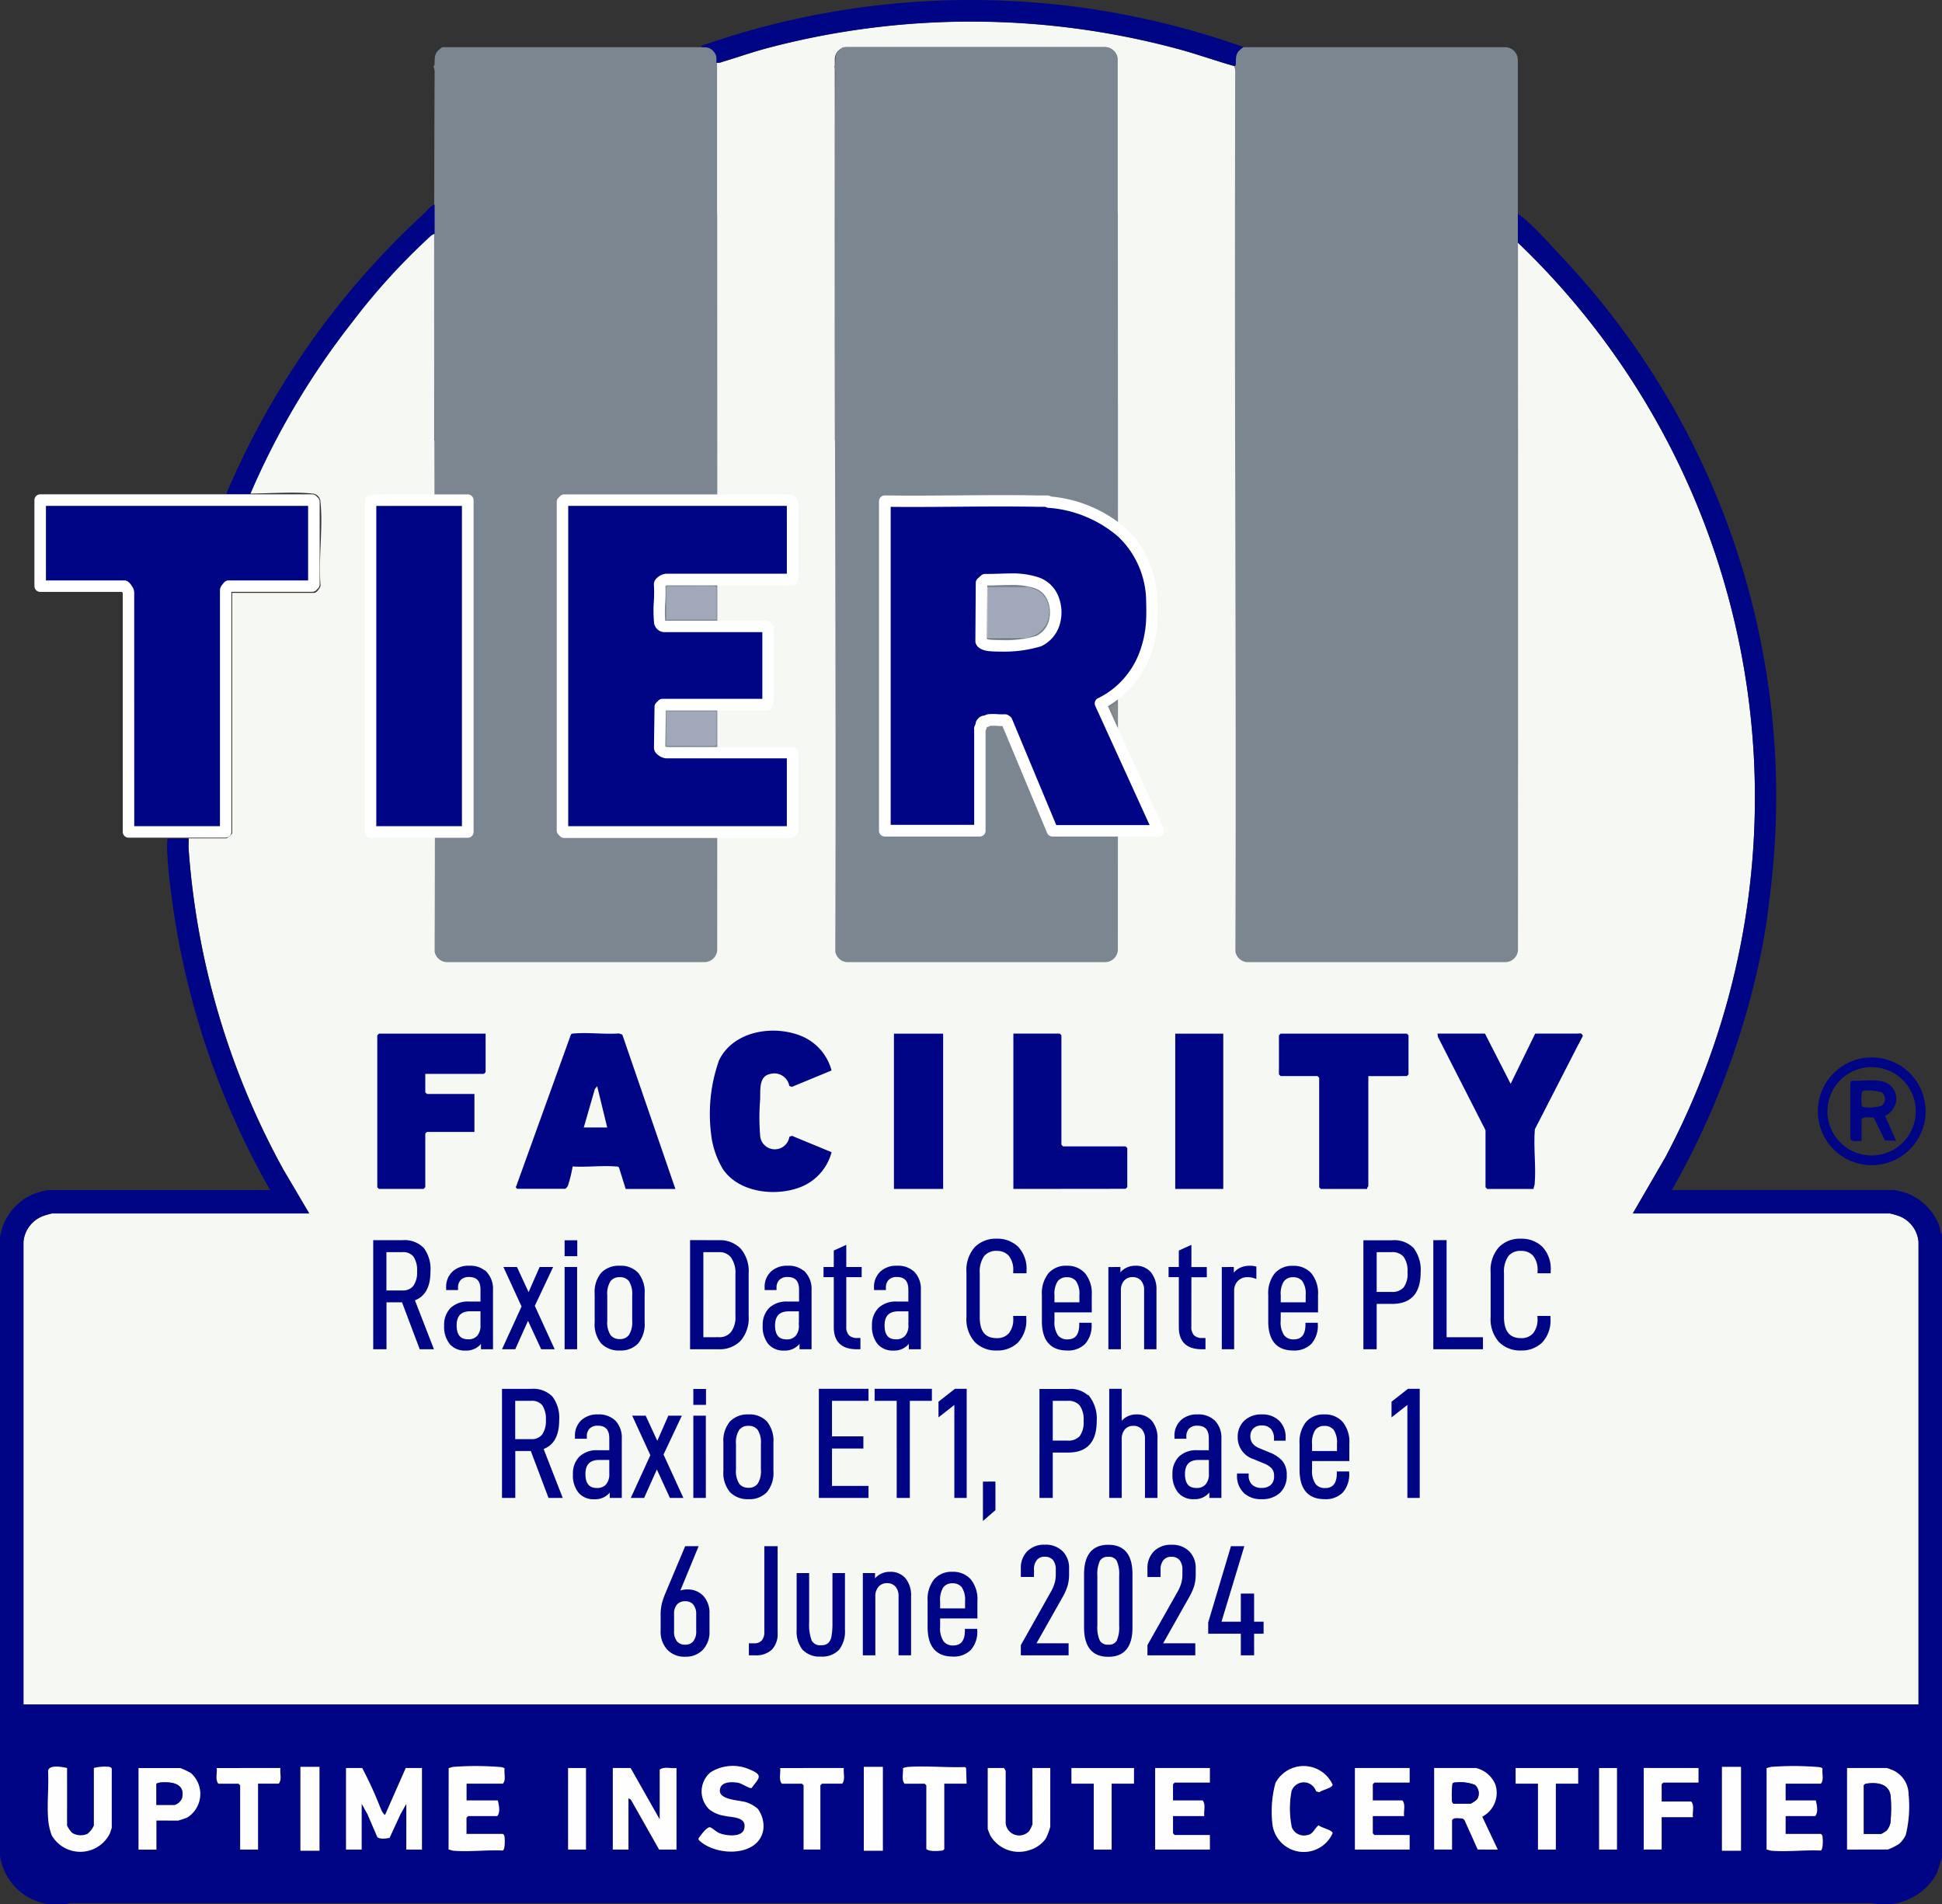 <svg xmlns="http://www.w3.org/2000/svg" width="100" height="98.043" viewBox="0 0 100 98.043">
  <rect x="0" y="0" width="100" height="98.043" fill="#333333" stroke="none"/>
  <g id="Group_36181" data-name="Group 36181" transform="translate(-0.435)">
    <g id="Group_36160" data-name="Group 36160" transform="translate(0.435 0)">
      <g id="Group_36159" data-name="Group 36159" transform="translate(0 0)">
        <g id="Group_36165" data-name="Group 36165" transform="translate(1.209 1.11)">
          <g id="Group_36177" data-name="Group 36177" transform="translate(0 0)">
            <path id="Path_47918" data-name="Path 47918" d="M96.6,61.511a3.958,3.958,0,0,0-.488-.144H82.87l1.677-2.891a39.537,39.537,0,0,0-7.6-47.1q0,5.1,0,10.2H62.4q-.017-9.511.016-19.022a1.145,1.145,0,0,0-.06-.256c-1-.283-1.973-.635-2.975-.9a40.963,40.963,0,0,0-21.22.012c-.726.2-1.434.451-2.153.662a.673.673,0,0,1-.317.057V21.575H21.149q0-5.328,0-10.659a.7.7,0,0,0-.231.142A33.384,33.384,0,0,0,16.9,15.484a39.537,39.537,0,0,0-5.23,8.82c.981,0,2.251-.1,3.192,0a.44.44,0,0,1,.431.431c.139,1.333-.109,2.9,0,4.256.034.141-.21.429-.318.429H10.748V41.8c0,.021-.246.266-.316.259-.642,0-1.285,0-1.926,0,.01.18-.015.367,0,.547a40.156,40.156,0,0,0,4.875,16.5l1.333,2.259H1.467a3.954,3.954,0,0,0-.488.144A1.565,1.565,0,0,0,0,62.831V86.651h97.58V62.831a1.565,1.565,0,0,0-.979-1.32M41.778,1.978a.632.632,0,0,1,.661-.661H55.718a.685.685,0,0,1,.6.49V21.575H41.784Zm38.5,50.274-.224.437v-.573H80.2c.016,0,.109.092.08.136" transform="translate(0 -0.001)" fill="#f6f8f3"/>
          </g>
        </g>
        <path id="Path_47871" data-name="Path 47871" d="M229.833,16.778c0,.5,0,1,0,1.5q.012,18.162,0,36.326a.662.662,0,0,1-.662.718H215.882a.663.663,0,0,1-.6-.547c.058-15.109-.072-30.22,0-45.33a1.167,1.167,0,0,0-.06-.256c0-.005.054-.031.056-.086.014-.455-.013-.615.4-.892l13.548,0a.663.663,0,0,1,.6.662q0,3.955,0,7.911" transform="translate(-151.668 -5.78)" fill="#7c8690"/>
        <path id="Path_47922" data-name="Path 47922" d="M229.833,16.778c0,.5,0,1,0,1.5q.012,18.162,0,36.326a.662.662,0,0,1-.662.718H215.882a.663.663,0,0,1-.6-.547c.058-15.109-.072-30.22,0-45.33a1.167,1.167,0,0,0-.06-.256c0-.005.054-.031.056-.086.014-.455-.013-.615.4-.892l13.548,0a.663.663,0,0,1,.6.662q0,3.955,0,7.911" transform="translate(-172.271 -5.78)" fill="#7c8690"/>
        <path id="Path_47923" data-name="Path 47923" d="M229.833,16.778c0,.5,0,1,0,1.5q.012,18.162,0,36.326a.662.662,0,0,1-.662.718H215.882a.663.663,0,0,1-.6-.547c.058-15.109-.072-30.22,0-45.33a1.167,1.167,0,0,0-.06-.256c0-.005.054-.031.056-.086.014-.455-.013-.615.4-.892l13.548,0a.663.663,0,0,1,.6.662q0,3.955,0,7.911" transform="translate(-192.902 -5.78)" fill="#7c8690"/>
        <path id="Path_47870" data-name="Path 47870" d="M78.161,37.207c.124.113.28.2.4.314.689.617,1.325,1.339,1.952,2.013A40.476,40.476,0,0,1,91.21,71.717c-.119,1.1-.261,2.183-.469,3.266a41.457,41.457,0,0,1-4.649,12.5H97.558a5.159,5.159,0,0,1,.718.2,2.916,2.916,0,0,1,1.581,1.637c.055.145.042.341.143.46v32.065l-.258.805a3.065,3.065,0,0,1-3.363,1.551H3.622A2.946,2.946,0,0,1,0,121.766V89.928a2.873,2.873,0,0,1,1.726-2.239,5.148,5.148,0,0,1,.718-.2H13.91a41.353,41.353,0,0,1-5-14.57c-.122-.878-.249-1.819-.292-2.7a5.574,5.574,0,0,1,0-.8c.008-.058.086-.03.143-.031.316-.008.634,0,.95,0,.01.18-.015.368,0,.548a40.188,40.188,0,0,0,4.876,16.5l1.333,2.259H2.674a4.013,4.013,0,0,0-.488.144,1.568,1.568,0,0,0-.979,1.32v23.82H98.793V90.158a1.568,1.568,0,0,0-.979-1.32,4.013,4.013,0,0,0-.488-.144H84.081L85.758,85.8a39.537,39.537,0,0,0-7.6-47.1c0-.5,0-1,0-1.494M39.008,119.338a1.778,1.778,0,0,0-.571-.319c-.378-.123-1.546-.109-1.342-.734.111-.341.617-.322.911-.272.193.033.577.306.7.271.371-.505.626-.655-.08-.945a2.142,2.142,0,0,0-2.04.144,1.284,1.284,0,0,0-.058,1.9,1.643,1.643,0,0,0,.763.329c.425.1,1.177.037,1.036.666-.1.468-.958.37-1.293.223-.151-.066-.363-.263-.459-.292-.151-.045-.435.348-.538.48-.045.057-.074.087-.051.168.851.853,3.129.905,3.326-.57a1.518,1.518,0,0,0-.3-1.045m28.761-.888.166.043c.114-.113.71-.225.681-.4a1.639,1.639,0,0,0-2.937-.077,5.615,5.615,0,0,0-.148,2.181,1.623,1.623,0,0,0,3.085.408c.027-.161-.6-.291-.714-.411-.218.159-.276.459-.575.5a.671.671,0,0,1-.806-.4,4.841,4.841,0,0,1-.014-1.859.666.666,0,0,1,1.263.007m-64.319-1.2c-.247-.056-.923-.185-.977.143.041.791-.053,1.631,0,2.416a3.1,3.1,0,0,0,.188.9,1.7,1.7,0,0,0,2.987-.089c.019-.05.1-.283.1-.3v-3.046a.184.184,0,0,0-.142-.087,2.2,2.2,0,0,0-.777.059v2.959a1.116,1.116,0,0,1-.324.423.832.832,0,0,1-.8-.049,1.427,1.427,0,0,1-.258-.374Zm12.988-.06h-.98v4.315h.98Zm6.666.06v4.195c.09.009.161.052.257.06.8.068,1.709-.05,2.524-.009.132-.038.113-.576.094-.713a.183.183,0,0,0-.087-.142H24.024v-.833l.086-.086H25.6c.169-.195.084-.567.029-.8H24.024v-.862h1.868c.175-.186.048-.525.089-.77-.006-.04-.119-.072-.158-.079a15.606,15.606,0,0,0-2.461-.015c-.1.008-.167.05-.257.06m22.356-.06h-.98v4.315h.98Zm4.31.865-.026-.808-.067-.048c-.94.034-1.937-.066-2.87-.009a.952.952,0,0,0-.309.065c.024.251-.091.607.081.8h1.035l.086.086v3.276c.144.131.518.105.721.089.088-.007.144,0,.2-.089v-3.362Zm39.887-.865h-.98v4.315h.98Zm1.319.06v4.195c.09.009.161.052.257.06.8.068,1.709-.05,2.524-.009.132-.038.113-.576.094-.713a.185.185,0,0,0-.088-.142h-1.81v-.92h1.523c.169-.195.084-.567.029-.8H91.954v-.862h1.81c.175-.186.048-.525.089-.77-.006-.04-.119-.072-.159-.079a15.606,15.606,0,0,0-2.461-.015c-.1.008-.167.05-.257.06m-82.93,2.7H9.168a4.917,4.917,0,0,0,.472-.16,1.435,1.435,0,0,0,.186-2.28,3.935,3.935,0,0,0-.544-.261H7.128v4.195h.919Zm6.379-2.7H11.151c.037.254-.09.609.086.8h1.035l.086.086v3.3h.919v-3.39h1.063c.176-.2.05-.55.086-.8m4.224,0h-.833v4.195h.8v-2.356l.3.535.5,1.164c.112.139.469.091.637.056l.562-1.219.3-.535v2.356h.8v-4.195h-.833l-1.064,2.414c-.121-.059-.184-.242-.241-.362a20.021,20.021,0,0,0-.937-2.051m11.523,0h-.919v4.195h.919Zm2.3,0h-.919v4.195h.8v-2.643l.126.074,1.454,2.569h.891v-4.195c-.271.039-.65-.093-.862.086V119.9Zm10.977,0H40.173c.037.254-.09.609.086.8h1.035l.086.086v3.3h.862v-3.3l.086-.086h1.034c.176-.2.05-.55.086-.8m9.713,0v2.9a1.783,1.783,0,0,1-.172.346.7.7,0,0,1-1.209-.4l0-2.7-.087-.142h-.833v3.132c0,.018.107.286.128.332a1.694,1.694,0,0,0,2,.763,1.574,1.574,0,0,0,.85-.586,3.14,3.14,0,0,0,.238-.623v-3.017Zm5.23,0H55.173v.8h1.149v3.39h.92v-3.39h1.149Zm3.908,0H59.484v4.195H62.3V120.7h-1.81l-.086-.086v-.891h1.609c-.037-.254.09-.609-.086-.8H60.4v-.833l.086-.086H62.3Zm10.287,0H69.771v4.195h2.816V120.7h-1.81l-.086-.086v-.891H72.3c-.037-.254.09-.609-.086-.8H70.69v-.833l.086-.086h1.81Zm3.419,0H73.851v4.195h.919v-1.523c.119-.147.358-.08.537-.077l.1.074.687,1.526h1.034l-.8-1.691A1.38,1.38,0,0,0,77,118.1a1.443,1.443,0,0,0-.993-.846m5.259,0H78.047v.8H79.2v3.39h.92v-3.39h1.149Zm2.011,0h-.919v4.195h.919Zm4.2,0H84.656v4.195h.919v-1.666h1.609c-.037-.254.09-.609-.086-.8H85.575v-.891l.086-.086h1.81Zm7.644,4.195h2.1a3.235,3.235,0,0,0,.575-.287,1.474,1.474,0,0,0,.345-.46,6.153,6.153,0,0,0,.145-2.1,1.369,1.369,0,0,0-.71-1.186,2.469,2.469,0,0,0-.413-.162h-2.04Z" transform="translate(0 -26.209)" fill="#000586"/>
        <path id="Path_47874" data-name="Path 47874" d="M150.162,2.427c-.416.276-.39.437-.4.892,0,.055-.055.081-.056.086-1-.283-1.974-.636-2.977-.905a41,41,0,0,0-21.239.012c-.727.2-1.435.451-2.155.663a.667.667,0,0,1-.317.057c-.009-.235.04-.34-.114-.547-.194-.26-.32-.234-.6-.26a.127.127,0,0,1-.086-.056,41.918,41.918,0,0,1,27.954.058" transform="translate(-86.127 0)" fill="#000586"/>
        <path id="Path_47875" data-name="Path 47875" d="M50.2,35.65c0,.5,0,1,0,1.5a.7.7,0,0,0-.231.143,33.433,33.433,0,0,0-4.025,4.43,39.594,39.594,0,0,0-5.234,8.829c-.372,0-.751.017-1.122,0-.088,0-.1.024-.085-.085A41.708,41.708,0,0,1,49.65,36.11c.168-.153.324-.4.546-.46" transform="translate(-27.82 -25.112)" fill="#000586"/>
        <path id="Path_47876" data-name="Path 47876" d="M322.512,187.139a2.774,2.774,0,1,1-2.774-2.774,2.774,2.774,0,0,1,2.774,2.774m-.506,0a2.274,2.274,0,1,0-2.274,2.274,2.274,2.274,0,0,0,2.274-2.274" transform="translate(-223.357 -129.917)" fill="#000586"/>
        <path id="Path_47877" data-name="Path 47877" d="M61.162,308.268a20.109,20.109,0,0,1,.938,2.053c.057.121.12.3.241.363l1.064-2.416h.834v4.2h-.805v-2.358l-.3.535-.563,1.22c-.168.036-.526.084-.637-.056l-.5-1.165-.3-.535v2.358h-.805v-4.2Z" transform="translate(-42.511 -217.23)" fill="#fefefe"/>
        <path id="Path_47878" data-name="Path 47878" d="M107.756,308.243l1.5,2.646v-2.56c.213-.179.591-.048.863-.086v4.2h-.892l-1.455-2.572-.126-.074v2.646h-.805v-4.2Z" transform="translate(-75.284 -217.205)" fill="#fefefe"/>
        <path id="Path_47879" data-name="Path 47879" d="M252.212,308.268a1.444,1.444,0,0,1,.993.847,1.381,1.381,0,0,1-.675,1.659l.8,1.692H252.3l-.687-1.527-.1-.074c-.179,0-.418-.07-.537.077v1.524h-.92v-4.2Zm-1.15,1.841h.863a1.316,1.316,0,0,0,.343-.232.577.577,0,0,0-.119-.74,2.117,2.117,0,0,0-.974-.123c-.065,0-.128,0-.173.057a4.514,4.514,0,0,0-.027.9.184.184,0,0,0,.088.142" transform="translate(-176.206 -217.23)" fill="#fefefe"/>
        <path id="Path_47880" data-name="Path 47880" d="M322.053,312.467v-4.2h2.042a2.5,2.5,0,0,1,.413.162,1.371,1.371,0,0,1,.711,1.187,6.16,6.16,0,0,1-.145,2.1,1.475,1.475,0,0,1-.345.46,3.25,3.25,0,0,1-.576.287Zm.863-3.307v2.5h.892a1.847,1.847,0,0,0,.285-.175,1.018,1.018,0,0,0,.191-.384,7.806,7.806,0,0,0,.014-1.37c-.065-.651-.682-.74-1.24-.661a.184.184,0,0,0-.142.087" transform="translate(-226.942 -217.23)" fill="#fefefe"/>
        <path id="Path_47881" data-name="Path 47881" d="M308.042,308.028c.09-.009.161-.052.257-.06a15.619,15.619,0,0,1,2.464.015c.039.007.153.039.158.079-.041.245.087.585-.089.771H309.02v.863h1.553c.056.238.14.61-.029.805H309.02v.92h1.812a.184.184,0,0,1,.087.142c.02.137.038.676-.094.714-.816-.041-1.722.077-2.527.009-.1-.008-.167-.05-.257-.06Z" transform="translate(-217.073 -216.99)" fill="#fefefe"/>
        <path id="Path_47882" data-name="Path 47882" d="M78.231,308.028c.09-.009.161-.052.257-.06a15.619,15.619,0,0,1,2.464.015c.039.007.153.039.158.079-.041.245.087.585-.089.771h-1.87v.863h1.611c.056.238.14.61-.029.805h-1.5l-.086.086v.834h1.87a.184.184,0,0,1,.087.142c.02.137.038.676-.094.714-.816-.041-1.722.077-2.527.009-.1-.008-.167-.05-.257-.06Z" transform="translate(-55.127 -216.99)" fill="#fefefe"/>
        <path id="Path_47883" data-name="Path 47883" d="M9.308,308.095v2.962a1.421,1.421,0,0,0,.258.375.833.833,0,0,0,.8.049,1.117,1.117,0,0,0,.324-.424v-2.962a2.206,2.206,0,0,1,.778-.059.185.185,0,0,1,.142.088v3.048c0,.016-.084.249-.1.3a1.7,1.7,0,0,1-2.99.09,3.082,3.082,0,0,1-.188-.905c-.052-.786.042-1.626,0-2.418.054-.329.73-.2.978-.143" transform="translate(-5.856 -217.057)" fill="#fefefe"/>
        <path id="Path_47884" data-name="Path 47884" d="M124.843,310.112a1.52,1.52,0,0,1,.3,1.046c-.2,1.477-2.476,1.425-3.329.57-.023-.08.006-.111.051-.168.1-.132.388-.526.539-.48.1.029.308.226.459.292.336.147,1.189.246,1.294-.223.141-.63-.612-.567-1.038-.667a1.647,1.647,0,0,1-.764-.329,1.285,1.285,0,0,1,.057-1.9,2.144,2.144,0,0,1,2.042-.144c.707.289.451.44.08.946-.118.035-.5-.239-.7-.272-.294-.05-.8-.069-.912.272-.2.625.965.611,1.343.735a1.774,1.774,0,0,1,.572.32" transform="translate(-85.833 -216.987)" fill="#fefefe"/>
        <path id="Path_47885" data-name="Path 47885" d="M174.519,308.268h.92v3.02a3.144,3.144,0,0,1-.239.624,1.575,1.575,0,0,1-.851.587,1.7,1.7,0,0,1-2-.764c-.022-.045-.129-.314-.129-.332v-3.135h.834l.088.142,0,2.706a.7.7,0,0,0,1.211.4,1.806,1.806,0,0,0,.171-.346Z" transform="translate(-121.357 -217.23)" fill="#fefefe"/>
        <path id="Path_47886" data-name="Path 47886" d="M239.056,308.268v.748h-1.812l-.086.086v.834h1.524c.176.2.05.551.086.805h-1.61v.892l.086.086h1.812v.748h-2.818v-4.2Z" transform="translate(-166.469 -217.23)" fill="#fefefe"/>
        <path id="Path_47887" data-name="Path 47887" d="M204.225,308.268v.748h-1.812l-.086.086v.834h1.524c.176.2.05.551.086.805h-1.61v.892l.086.086h1.812v.748h-2.818v-4.2Z" transform="translate(-141.925 -217.23)" fill="#fefefe"/>
        <path id="Path_47888" data-name="Path 47888" d="M25.055,310.971v1.5h-.92v-4.2h2.157a3.988,3.988,0,0,1,.544.261,1.436,1.436,0,0,1-.186,2.282c-.052.027-.448.16-.473.16Zm0-1.869v1.064H26a.633.633,0,0,0,.363-.328c.141-.534-.156-.778-.649-.824-.118-.011-.631-.036-.663.088" transform="translate(-17.001 -217.23)" fill="#fefefe"/>
        <path id="Path_47889" data-name="Path 47889" d="M224.027,309.207a.666.666,0,0,0-1.265-.007,4.852,4.852,0,0,0,.015,1.861.671.671,0,0,0,.807.4c.3-.045.358-.346.576-.5.119.121.742.251.715.412a1.625,1.625,0,0,1-3.087-.408,5.621,5.621,0,0,1,.148-2.183,1.641,1.641,0,0,1,2.939.077c.029.172-.568.285-.682.4Z" transform="translate(-156.258 -216.972)" fill="#fefefe"/>
        <path id="Path_47890" data-name="Path 47890" d="M289.455,308.268v.748h-1.812l-.086.086v.891h1.524c.176.2.05.551.086.805h-1.61v1.668h-.92v-4.2Z" transform="translate(-201.995 -217.23)" fill="#fefefe"/>
        <path id="Path_47891" data-name="Path 47891" d="M160.683,308.887h-1.15v3.365c-.054.085-.11.082-.2.089-.2.017-.577.042-.722-.089v-3.278l-.086-.086H157.49c-.172-.193-.057-.549-.081-.8a.953.953,0,0,1,.309-.065c.934-.057,1.931.043,2.872.009l.067.048Z" transform="translate(-110.91 -217.044)" fill="#fefefe"/>
        <path id="Path_47892" data-name="Path 47892" d="M41.011,308.268c-.037.254.09.61-.086.805H39.86v3.394h-.92V309.16l-.086-.086H37.818c-.176-.2-.05-.551-.086-.805Z" transform="translate(-26.572 -217.23)" fill="#fefefe"/>
        <path id="Path_47893" data-name="Path 47893" d="M190.033,308.268v.805h-1.15v3.394h-.92v-3.394h-1.15v-.805Z" transform="translate(-131.641 -217.23)" fill="#fefefe"/>
        <path id="Path_47894" data-name="Path 47894" d="M267.48,308.268v.805h-1.15v3.394h-.92v-3.394h-1.15v-.805Z" transform="translate(-186.215 -217.23)" fill="#fefefe"/>
        <path id="Path_47895" data-name="Path 47895" d="M101.674,297.177h0Z" transform="translate(-2.882 -209.417)" fill="#898b8d"/>
        <path id="Path_47896" data-name="Path 47896" d="M139.279,308.268c-.037.254.09.61-.086.805h-1.035l-.086.086v3.307h-.863V309.16l-.086-.086h-1.035c-.176-.2-.05-.551-.086-.805Z" transform="translate(-95.828 -217.23)" fill="#fefefe"/>
        <rect id="Rectangle_9127" data-name="Rectangle 9127" width="0.981" height="4.319" transform="translate(88.668 90.978)" fill="#fefefe"/>
        <rect id="Rectangle_9128" data-name="Rectangle 9128" width="0.981" height="4.319" transform="translate(44.48 90.978)" fill="#fefefe"/>
        <rect id="Rectangle_9129" data-name="Rectangle 9129" width="0.981" height="4.319" transform="translate(15.471 90.978)" fill="#fefefe"/>
        <rect id="Rectangle_9130" data-name="Rectangle 9130" width="0.92" height="4.199" transform="translate(29.254 91.038)" fill="#fefefe"/>
        <rect id="Rectangle_9131" data-name="Rectangle 9131" width="0.92" height="4.199" transform="translate(82.342 91.038)" fill="#fefefe"/>
        <path id="Path_47899" data-name="Path 47899" d="M98.159,188.175H95.6l-.343-1.1c-.04-.063-.109-.052-.173-.057-.712-.056-1.5.046-2.216,0a6.464,6.464,0,0,1-.243.993.448.448,0,0,1-.132.156H90.019c-.007,0-.114-.082-.06-.116l2.82-7.823c.043-.062.107-.053.171-.059.74-.06,1.557.052,2.306,0l.171.059Zm-3.509-3.163-.518-2.128-.117.141-.573,1.987Z" transform="translate(-63.382 -126.955)" fill="#000586"/>
        <path id="Path_47900" data-name="Path 47900" d="M130.077,181.745l-2.04.844-.134-.046a.785.785,0,0,0-1.005-.612c-.6.125-.471.905-.5,1.343a11.15,11.15,0,0,0,0,1.783.758.758,0,0,0,1.508.1l.133-.047,2.04.844a2.663,2.663,0,0,1-1.454,1.735c-1.3.586-3.314.387-4.15-.877a4.5,4.5,0,0,1-.608-1.865,8.238,8.238,0,0,1,.418-3.727c.743-1.532,2.852-1.849,4.3-1.222a2.662,2.662,0,0,1,1.494,1.752" transform="translate(-87.258 -126.625)" fill="#000586"/>
        <path id="Path_47901" data-name="Path 47901" d="M71.357,180.229v1.984l-.086.086h-3.02v.949l.086.086h2.445v1.956H68.337l-.086.086v2.761l-.086.086h-2.3l-.086-.086v-7.823l.086-.086Z" transform="translate(-46.352 -127.004)" fill="#000586"/>
        <path id="Path_47902" data-name="Path 47902" d="M255.585,188.224H253.2l-.086-.086V185.2l-2.448-4.8-.026-.176h2.445l1.323,2.588,1.265-2.588h2.358c.017,0,.109.093.081.137l-2.457,4.792c-.079.912.068,1.909-.009,2.81-.008.1-.05.166-.06.257" transform="translate(-176.62 -127.004)" fill="#000586"/>
        <path id="Path_47903" data-name="Path 47903" d="M227.607,182.416v5.666c0,.014-.082.083-.058.144h-2.387l-.086-.086V182.5l-.086-.086h-1.9l-.086-.087v-2.013l.086-.086h6.5l.086.086v2.013l-.086.087Z" transform="translate(-157.147 -127.005)" fill="#000586"/>
        <path id="Path_47905" data-name="Path 47905" d="M176.694,188.224v-8h2.387l.086.086v5.637l.086.086h3.221l.086.086v2.013l-.086.086Z" transform="translate(-124.512 -127.004)" fill="#000586"/>
        <rect id="Rectangle_9132" data-name="Rectangle 9132" width="2.534" height="7.995" transform="translate(46.032 53.225)" fill="#000586"/>
        <rect id="Rectangle_9133" data-name="Rectangle 9133" width="2.473" height="7.995" transform="translate(60.517 53.225)" fill="#000586"/>
        <path id="Path_47906" data-name="Path 47906" d="M118.764,123.992v1.726a.183.183,0,0,1-.138.061c-.816.014-1.635-.017-2.45,0v-1.783c.862,0,1.727,0,2.589,0" transform="translate(-81.865 -87.373)" fill="#a1a8ba"/>
        <path id="Path_47907" data-name="Path 47907" d="M118.764,102.24v1.668c-.862,0-1.727,0-2.589,0v-1.726c.816.014,1.634-.017,2.45,0a.184.184,0,0,1,.138.061" transform="translate(-81.865 -71.999)" fill="#a1a8ba"/>
        <path id="Path_47909" data-name="Path 47909" d="M193.973,122.631v.92c-.075.008-.1-.129-.125-.191l-.218-.523Z" transform="translate(-136.444 -86.413)" fill="#898b8d"/>
        <path id="Path_47911" data-name="Path 47911" d="M253.228,311.863a.184.184,0,0,1-.087-.142,4.514,4.514,0,0,1,.027-.9c.045-.061.108-.052.173-.057a2.118,2.118,0,0,1,.974.123.577.577,0,0,1,.119.74,1.315,1.315,0,0,1-.343.232Z" transform="translate(-178.372 -218.985)" fill="#000586"/>
        <path id="Path_47912" data-name="Path 47912" d="M324.972,311.018a.184.184,0,0,1,.142-.087c.558-.079,1.174.009,1.24.661a7.806,7.806,0,0,1-.014,1.37,1.019,1.019,0,0,1-.191.384,1.849,1.849,0,0,1-.285.175h-.892Z" transform="translate(-228.998 -219.089)" fill="#000586"/>
        <path id="Path_47913" data-name="Path 47913" d="M27.248,310.858c.032-.124.545-.1.663-.088.492.047.79.291.649.824a.633.633,0,0,1-.363.328h-.949Z" transform="translate(-19.194 -218.985)" fill="#000586"/>
        <path id="Path_47914" data-name="Path 47914" d="M172.218,104.982H174.2c.023,0,.371-.119.431-.144a1.3,1.3,0,0,0,.678-1.54,1.166,1.166,0,0,0-.579-.744,4.911,4.911,0,0,0-.473-.16h-2.042Z" transform="translate(-121.357 -72.154)" fill="#fefefe"/>
        <path id="Path_47916" data-name="Path 47916" d="M324.045,188.369c.043,0,.28.054.334.069a.907.907,0,0,1,.529,1.255,1.039,1.039,0,0,1-.488.493l.573,1.289-.578-.026-.578-1.176c-.2.012-.482-.079-.627.08v1.121c-.189-.024-.441.074-.575-.086v-2.933l.086-.086c.426.032.905-.043,1.323,0m-.741.524-.067.048c-.028.142-.073.715.029.783a2.025,2.025,0,0,0,.981-.061.427.427,0,0,0,0-.69,2.355,2.355,0,0,0-.942-.08" transform="translate(-227.353 -132.728)" fill="#000586"/>
        <path id="Path_47917" data-name="Path 47917" d="M172.218,104.982v-2.588h2.042a4.911,4.911,0,0,1,.473.16,1.166,1.166,0,0,1,.579.744,1.3,1.3,0,0,1-.678,1.54c-.06.025-.409.144-.431.144Z" transform="translate(-121.357 -72.154)" fill="#a1a8ba"/>
        <path id="Path_47919" data-name="Path 47919" d="M16.559,104.3h-5V91.961a.722.722,0,0,0-.2-.316H7.011V87.216H21.017l.086.086v4.257l-.086.086H16.7a.873.873,0,0,0-.144.2Z" transform="translate(-4.939 -61.462)" fill="#000586"/>
        <path id="Path_47919_-_Outline" data-name="Path 47919 - Outline" d="M15.855,103.89h-5a.3.3,0,0,1-.3-.3V91.3c-.01-.019-.024-.043-.039-.065H6.307a.3.3,0,0,1-.3-.3V86.512a.3.3,0,0,1,.3-.3H20.313a.3.3,0,0,1,.209.087l.086.086a.3.3,0,0,1,.087.209v4.257a.3.3,0,0,1-.087.209l-.086.086a.3.3,0,0,1-.209.087H16.15v12.358A.3.3,0,0,1,15.855,103.89Zm-4.708-.591h4.413V91.142a.446.446,0,0,1,.116-.272,1.378,1.378,0,0,1,.116-.14A.3.3,0,0,1,16,90.645h4.1V86.807H6.6v3.838h4.047a.3.3,0,0,1,.158.046.773.773,0,0,1,.219.245.591.591,0,0,1,.121.322Z" transform="translate(-4.234 -60.758)" fill="#fff"/>
        <path id="Path_47920" data-name="Path 47920" d="M162.138,87.374c.188,0,.391-.014.575,0l.037.049.135.009c2.892.372,5.061,2.033,5.177,5.119.011.3.011.625,0,.92a5.257,5.257,0,0,1-1.12,3.108,4.454,4.454,0,0,1-1.526,1.207l2.991,6.557h-5.464L160.585,98.7l-.083-.059c-.263.022-.557-.026-.815,0a.229.229,0,0,0-.138.061c-.081.022-.149-.02-.234.083-.07.058-.038.148-.054.2,0,.014-.089.074-.061.138l0,5.211h-4.889V87.374c2.606.036,5.218-.048,7.823,0m-2.666,4.035-.182.163-.02,3.011c.04.137.288.2.421.212a7.245,7.245,0,0,0,2.544-.22,1.691,1.691,0,0,0,.736-2.2c-.514-1.3-2.391-.928-3.5-.969" transform="translate(-108.746 -61.563)" fill="#000586"/>
        <path id="Path_47920_-_Outline" data-name="Path 47920 - Outline" d="M167.7,103.933h-5.464a.3.3,0,0,1-.273-.182l-2.3-5.508h-.02c-.088,0-.176,0-.261-.008s-.158-.007-.232-.007c-.044,0-.083,0-.118,0a.314.314,0,0,1-.107.053.5.5,0,0,1-.069.014.423.423,0,0,1-.013.068.308.308,0,0,1-.05.1l0,5.169a.3.3,0,0,1-.3.3h-4.889a.3.3,0,0,1-.3-.3V86.669a.3.3,0,0,1,.3-.3c.449.006.923.009,1.452.009.754,0,1.522-.006,2.264-.012s1.513-.012,2.269-.012c.678,0,1.28,0,1.839.015.07,0,.141,0,.217,0,.06,0,.123,0,.186,0s.133,0,.19.006a.3.3,0,0,1,.152.056h.016l.019,0a6.808,6.808,0,0,1,3.792,1.618,4.919,4.919,0,0,1,1.166,1.625,5.826,5.826,0,0,1,.476,2.159c.011.3.011.639,0,.942a5.533,5.533,0,0,1-1.191,3.288,5.264,5.264,0,0,1-1.362,1.156l2.871,6.294a.3.3,0,0,1-.269.418Zm-5.268-.591h4.808l-2.8-6.139a.3.3,0,0,1,.156-.4,4.149,4.149,0,0,0,1.414-1.125,4.291,4.291,0,0,0,.756-1.366,5.453,5.453,0,0,0,.295-1.561c.011-.289.011-.608,0-.9a4.637,4.637,0,0,0-1.452-3.371,6.221,6.221,0,0,0-3.458-1.465l-.125-.008a.3.3,0,0,1-.152-.054h-.033l-.171,0c-.079,0-.163,0-.243,0-.555-.01-1.153-.015-1.828-.015-.754,0-1.522.006-2.264.012s-1.513.012-2.269.012c-.415,0-.8,0-1.16-.006v16.373h4.3l0-4.877a.376.376,0,0,1,.067-.289.439.439,0,0,1,.131-.3.467.467,0,0,1,.337-.162.5.5,0,0,1,.218-.069c.06-.005.123-.008.194-.008.087,0,.174,0,.258.008s.159.007.234.007c.05,0,.093,0,.132,0a.3.3,0,0,1,.195.053l.083.059a.3.3,0,0,1,.1.127Zm-2.841-8.932c-.246,0-.472-.009-.636-.025-.134-.013-.578-.082-.676-.424a.3.3,0,0,1-.012-.084l.02-3.011a.3.3,0,0,1,.1-.218l.182-.163a.3.3,0,0,1,.208-.075c.057,0,.118,0,.186,0,.157,0,.327-.005.507-.011.2-.006.4-.013.61-.013a4.263,4.263,0,0,1,1.408.189,1.684,1.684,0,0,1,1.053.987,2.219,2.219,0,0,1,.071,1.453,1.8,1.8,0,0,1-.954,1.119A6.571,6.571,0,0,1,159.595,94.41Zm-.732-.648a.644.644,0,0,0,.153.035c.145.014.351.022.579.022a5.647,5.647,0,0,0,1.81-.215,1.2,1.2,0,0,0,.643-.758,1.626,1.626,0,0,0-.055-1.064,1.088,1.088,0,0,0-.7-.648,3.8,3.8,0,0,0-1.208-.155c-.2,0-.4.006-.591.012s-.359.011-.525.011h-.085Z" transform="translate(-108.042 -60.858)" fill="#fff"/>
        <path id="Path_47921" data-name="Path 47921" d="M109.928,91.3H103.4c-.066,0-.332.145-.317.258.051.6-.069,1.309,0,1.9.012.1.088.261.2.261h5.292l.086.086v3.8c0,.014-.082.084-.058.144h-5.378l-.116.114-.028,2.1c-.015.113.25.258.317.258h6.528v4l-.086.086H98.165l-.086-.086V87.3l.086-.086h11.676l.086.086Z" transform="translate(-69.116 -61.462)" fill="#000586"/>
        <path id="Path_47921_-_Outline" data-name="Path 47921 - Outline" d="M97.461,86.216h11.676a.3.3,0,0,1,.209.087l.086.086a.3.3,0,0,1,.087.209v4a.3.3,0,0,1-.3.3h-6.49a.464.464,0,0,0-.053.031,8.221,8.221,0,0,1-.01.842,5.881,5.881,0,0,0,0,.95v0h5.2a.3.3,0,0,1,.209.087l.086.086a.3.3,0,0,1,.087.209v3.8a.313.313,0,0,1-.06.182.3.3,0,0,1-.293.258h-5.2l-.025,1.848a.468.468,0,0,0,.058.034h6.49a.3.3,0,0,1,.3.3v4a.3.3,0,0,1-.087.209l-.086.086a.3.3,0,0,1-.209.087H97.461a.3.3,0,0,1-.209-.087l-.086-.086a.3.3,0,0,1-.087-.209V86.6a.3.3,0,0,1,.087-.209l.086-.086A.3.3,0,0,1,97.461,86.216Zm11.467.591H97.67V103.3h11.258V99.806H102.7a.806.806,0,0,1-.5-.263.414.414,0,0,1-.113-.306l.028-2.09a.3.3,0,0,1,.088-.207l.116-.114a.3.3,0,0,1,.207-.085h5.14V93.307H102.58a.55.55,0,0,1-.492-.521,6.392,6.392,0,0,1-.009-1.049,6.834,6.834,0,0,0,.005-.854.411.411,0,0,1,.112-.32.806.806,0,0,1,.5-.263h6.233Z" transform="translate(-68.411 -60.758)" fill="#fff"/>
        <rect id="Rectangle_9137" data-name="Rectangle 9137" width="5.004" height="17.083" transform="translate(19.081 25.754)" fill="#000586"/>
        <path id="Rectangle_9137_-_Outline" data-name="Rectangle 9137 - Outline" d="M-.7-1h5a.3.3,0,0,1,.3.3V16.379a.3.3,0,0,1-.3.3h-5a.3.3,0,0,1-.3-.3V-.7A.3.3,0,0,1-.7-1ZM4-.409H-.409V16.083H4Z" transform="translate(19.786 26.459)" fill="#fff"/>
      </g>
    </g>
    <path id="Path_47943" data-name="Path 47943" d="M-28.764-2.416-27.852,0h.624L-28.2-2.5q.816-.272.816-1.456a1.764,1.764,0,0,0-.332-1.176,1.33,1.33,0,0,0-1.06-.384h-1.456V0h.584V-2.416Zm-.888-.512V-5h.864a.722.722,0,0,1,.628.26,1.33,1.33,0,0,1,.188.78,1.272,1.272,0,0,1-.2.772.726.726,0,0,1-.62.26Zm5.184-.956a1.165,1.165,0,0,0-.88-.316,1.152,1.152,0,0,0-.82.288,1.031,1.031,0,0,0-.308.792v.072h.512v-.064a.606.606,0,0,1,.16-.448.617.617,0,0,1,.456-.16q.64,0,.64.7v.664h-.64a1.24,1.24,0,0,0-.916.316,1.184,1.184,0,0,0-.316.876,1.372,1.372,0,0,0,.272.908.966.966,0,0,0,.784.324.925.925,0,0,0,.84-.448V0h.52V-3A1.223,1.223,0,0,0-24.468-3.884Zm-.42,3.272a.642.642,0,0,1-.508.2q-.64,0-.64-.768t.744-.776h.584v.768A.836.836,0,0,1-24.888-.612ZM-21.6,0h.584l-1-2.184.92-1.952h-.584l-.6,1.368-.632-1.368H-23.5l.912,1.984L-23.572,0H-23l.688-1.536Zm1.224-4.136V0h.544V-4.136Zm0-1.376v.72h.552v-.72ZM-18.5-.276a1.219,1.219,0,0,0,.92.34,1.176,1.176,0,0,0,.9-.344,1.507,1.507,0,0,0,.324-1.064V-2.792a1.507,1.507,0,0,0-.324-1.064,1.176,1.176,0,0,0-.9-.344,1.219,1.219,0,0,0-.92.34,1.493,1.493,0,0,0-.328,1.068v1.448A1.493,1.493,0,0,0-18.5-.276Zm1.424-.376a.608.608,0,0,1-.512.228A.623.623,0,0,1-18.1-.648a1.232,1.232,0,0,1-.18-.76v-1.32a1.232,1.232,0,0,1,.18-.76.623.623,0,0,1,.516-.224.608.608,0,0,1,.512.228,1.256,1.256,0,0,1,.176.756v1.32A1.256,1.256,0,0,1-17.076-.652Zm3.16-4.868V0h1.432A1.437,1.437,0,0,0-11.4-.42,1.73,1.73,0,0,0-11-1.672V-3.848A1.728,1.728,0,0,0-11.4-5.1a1.445,1.445,0,0,0-1.08-.416Zm1.432,5h-.848V-5h.848a.8.8,0,0,1,.672.3,1.474,1.474,0,0,1,.232.908v2.128a1.327,1.327,0,0,1-.236.856A.815.815,0,0,1-12.484-.52Zm4.416-3.364a1.165,1.165,0,0,0-.88-.316,1.152,1.152,0,0,0-.82.288,1.031,1.031,0,0,0-.308.792v.072h.512v-.064A.606.606,0,0,1-9.4-3.56a.617.617,0,0,1,.456-.16q.64,0,.64.7v.664h-.64a1.24,1.24,0,0,0-.916.316,1.184,1.184,0,0,0-.316.876,1.372,1.372,0,0,0,.272.908.966.966,0,0,0,.784.324.925.925,0,0,0,.84-.448V0h.52V-3A1.223,1.223,0,0,0-8.068-3.884Zm-.42,3.272A.642.642,0,0,1-9-.408q-.64,0-.64-.768t.744-.776h.584v.768A.836.836,0,0,1-8.488-.612Zm2.516-3.1h.792v-.424h-.792V-5.248L-6.516-5v.864h-.528v.424h.528v2.624Q-6.516,0-5.38,0h.136V-.48h-.112A.621.621,0,0,1-5.82-.636a.658.658,0,0,1-.152-.476Zm3.536-.172a1.165,1.165,0,0,0-.88-.316,1.152,1.152,0,0,0-.82.288,1.031,1.031,0,0,0-.308.792v.072h.512v-.064a.606.606,0,0,1,.16-.448.617.617,0,0,1,.456-.16q.64,0,.64.7v.664h-.64a1.24,1.24,0,0,0-.916.316,1.184,1.184,0,0,0-.316.876,1.372,1.372,0,0,0,.272.908.966.966,0,0,0,.784.324.925.925,0,0,0,.84-.448V0h.52V-3A1.223,1.223,0,0,0-2.436-3.884Zm-.42,3.272a.642.642,0,0,1-.508.2Q-4-.408-4-1.176t.744-.776h.584v.768A.836.836,0,0,1-2.856-.612ZM.732-.356a1.474,1.474,0,0,0,1.1.42,1.453,1.453,0,0,0,1.056-.4,1.6,1.6,0,0,0,.408-1.2v-.08H2.724v.072a1.17,1.17,0,0,1-.24.808.842.842,0,0,1-.656.264Q.9-.464.9-1.6V-3.856a1.468,1.468,0,0,1,.232-.916.835.835,0,0,1,.7-.292A.845.845,0,0,1,2.48-4.8a1.2,1.2,0,0,1,.244.832v.056h.584v-.072a1.6,1.6,0,0,0-.416-1.208,1.483,1.483,0,0,0-1.072-.4,1.461,1.461,0,0,0-1.092.42,1.732,1.732,0,0,0-.412,1.26v2.3A1.709,1.709,0,0,0,.732-.356ZM4.748-1.9h1.92v-.84a1.576,1.576,0,0,0-.332-1.088A1.161,1.161,0,0,0,5.428-4.2a1.136,1.136,0,0,0-.9.368A1.6,1.6,0,0,0,4.2-2.744v1.336Q4.2.064,5.452.064a1.181,1.181,0,0,0,.892-.328A1.356,1.356,0,0,0,6.66-1.24v-.024H6.124v.032q0,.824-.656.824A.646.646,0,0,1,4.936-.64a1.245,1.245,0,0,1-.188-.776Zm.176-1.58a.608.608,0,0,1,.512-.228.623.623,0,0,1,.516.224,1.2,1.2,0,0,1,.18.744v.424H4.748v-.408A1.256,1.256,0,0,1,4.924-3.484Zm2.7-.652V0h.544V-2.968a.78.78,0,0,1,.18-.548.606.606,0,0,1,.468-.2.609.609,0,0,1,.472.192.789.789,0,0,1,.176.552V0H10V-2.992a1.329,1.329,0,0,0-.272-.888.953.953,0,0,0-.768-.32.972.972,0,0,0-.48.12.882.882,0,0,0-.336.32v-.376Zm4.176.424h.792v-.424H11.8V-5.248L11.252-5v.864h-.528v.424h.528v2.624Q11.252,0,12.388,0h.136V-.48h-.112a.621.621,0,0,1-.464-.156.658.658,0,0,1-.152-.476Zm1.664-.424V0H14V-2.936a.768.768,0,0,1,.208-.568.725.725,0,0,1,.536-.208,1.271,1.271,0,0,1,.4.072v-.528a1.227,1.227,0,0,0-.3-.032,1.08,1.08,0,0,0-.5.116.872.872,0,0,0-.36.356v-.408ZM16.4-1.9h1.92v-.84a1.576,1.576,0,0,0-.332-1.088,1.161,1.161,0,0,0-.908-.368,1.136,1.136,0,0,0-.9.368,1.6,1.6,0,0,0-.324,1.088v1.336Q15.852.064,17.1.064a1.181,1.181,0,0,0,.892-.328,1.356,1.356,0,0,0,.316-.976v-.024h-.536v.032q0,.824-.656.824a.646.646,0,0,1-.532-.232,1.245,1.245,0,0,1-.188-.776Zm.176-1.58a.608.608,0,0,1,.512-.228.623.623,0,0,1,.516.224,1.2,1.2,0,0,1,.18.744v.424H16.4v-.408A1.256,1.256,0,0,1,16.572-3.484Zm6.692-1.632a1.33,1.33,0,0,0-1.076-.4H20.756V0h.584V-2.336h.848q1.416,0,1.416-1.576A1.832,1.832,0,0,0,23.264-5.116ZM22.816-3.1a.822.822,0,0,1-.66.248H21.34V-5h.816a.808.808,0,0,1,.66.256,1.3,1.3,0,0,1,.212.832A1.238,1.238,0,0,1,22.816-3.1Zm1.54-2.416V0h2.456V-.52H24.94v-5ZM27.724-.356a1.474,1.474,0,0,0,1.1.42,1.453,1.453,0,0,0,1.056-.4,1.6,1.6,0,0,0,.408-1.2v-.08h-.568v.072a1.17,1.17,0,0,1-.24.808.842.842,0,0,1-.656.264q-.928,0-.928-1.136V-3.856a1.468,1.468,0,0,1,.232-.916.835.835,0,0,1,.7-.292.845.845,0,0,1,.652.264,1.2,1.2,0,0,1,.244.832v.056H30.3v-.072a1.6,1.6,0,0,0-.416-1.208,1.483,1.483,0,0,0-1.072-.4,1.461,1.461,0,0,0-1.092.42,1.732,1.732,0,0,0-.412,1.26v2.3A1.709,1.709,0,0,0,27.724-.356Z" transform="translate(49.935 69.425)" fill="#000586" stroke="#000586" stroke-width="0.1"/>
    <path id="Path_47944" data-name="Path 47944" d="M-22.132-2.416-21.22,0h.624l-.976-2.5q.816-.272.816-1.456a1.764,1.764,0,0,0-.332-1.176,1.33,1.33,0,0,0-1.06-.384H-23.6V0h.584V-2.416Zm-.888-.512V-5h.864a.722.722,0,0,1,.628.26,1.33,1.33,0,0,1,.188.78,1.272,1.272,0,0,1-.2.772.726.726,0,0,1-.62.26Zm5.184-.956a1.165,1.165,0,0,0-.88-.316,1.152,1.152,0,0,0-.82.288,1.031,1.031,0,0,0-.308.792v.072h.512v-.064a.606.606,0,0,1,.16-.448.617.617,0,0,1,.456-.16q.64,0,.64.7v.664h-.64a1.24,1.24,0,0,0-.916.316,1.184,1.184,0,0,0-.316.876,1.372,1.372,0,0,0,.272.908.966.966,0,0,0,.784.324.925.925,0,0,0,.84-.448V0h.52V-3A1.223,1.223,0,0,0-17.836-3.884Zm-.42,3.272a.642.642,0,0,1-.508.2q-.64,0-.64-.768t.744-.776h.584v.768A.836.836,0,0,1-18.256-.612ZM-14.972,0h.584l-1-2.184.92-1.952h-.584l-.6,1.368-.632-1.368h-.584l.912,1.984L-16.94,0h.576l.688-1.536Zm1.224-4.136V0h.544V-4.136Zm0-1.376v.72h.552v-.72Zm1.88,5.236a1.219,1.219,0,0,0,.92.34,1.176,1.176,0,0,0,.9-.344,1.507,1.507,0,0,0,.324-1.064V-2.792a1.507,1.507,0,0,0-.324-1.064,1.176,1.176,0,0,0-.9-.344,1.219,1.219,0,0,0-.92.34A1.493,1.493,0,0,0-12.2-2.792v1.448A1.493,1.493,0,0,0-11.868-.276Zm1.424-.376a.608.608,0,0,1-.512.228.623.623,0,0,1-.516-.224,1.232,1.232,0,0,1-.18-.76v-1.32a1.232,1.232,0,0,1,.18-.76.623.623,0,0,1,.516-.224.608.608,0,0,1,.512.228,1.256,1.256,0,0,1,.176.756v1.32A1.256,1.256,0,0,1-10.444-.652ZM-6.708-5h1.88v-.52H-7.284V0h2.456V-.52h-1.88V-2.544h1.616v-.528H-6.708Zm5.144,0v-.52H-4.412V-5h1.136V0H-2.7V-5Zm1.256.16V0H.228V-5.52H-.308l-.816.64v.68Zm1.472,4.1V1.128L1.708.656v-1.4Zm5.42-4.372a1.33,1.33,0,0,0-1.076-.4H4.076V0H4.66V-2.336h.848q1.416,0,1.416-1.576A1.832,1.832,0,0,0,6.584-5.116ZM6.136-3.1a.822.822,0,0,1-.66.248H4.66V-5h.816a.808.808,0,0,1,.66.256,1.3,1.3,0,0,1,.212.832A1.238,1.238,0,0,1,6.136-3.1ZM7.668-5.52V0h.544V-2.968a.777.777,0,0,1,.18-.552.612.612,0,0,1,.468-.192.609.609,0,0,1,.472.192.789.789,0,0,1,.176.552V0h.544V-2.992a1.326,1.326,0,0,0-.272-.892A.958.958,0,0,0,9.012-4.2a.97.97,0,0,0-.46.112.891.891,0,0,0-.34.312V-5.52Zm5.368,1.636a1.165,1.165,0,0,0-.88-.316,1.152,1.152,0,0,0-.82.288,1.031,1.031,0,0,0-.308.792v.072h.512v-.064a.606.606,0,0,1,.16-.448.617.617,0,0,1,.456-.16q.64,0,.64.7v.664h-.64a1.24,1.24,0,0,0-.916.316,1.184,1.184,0,0,0-.316.876A1.372,1.372,0,0,0,11.2-.26a.966.966,0,0,0,.784.324.925.925,0,0,0,.84-.448V0h.52V-3A1.223,1.223,0,0,0,13.036-3.884Zm-.42,3.272a.642.642,0,0,1-.508.2q-.64,0-.64-.768t.744-.776H12.8v.768A.836.836,0,0,1,12.616-.612Zm1.96.36a1.212,1.212,0,0,0,.884.316,1.284,1.284,0,0,0,.916-.312,1.138,1.138,0,0,0,.332-.872,1.039,1.039,0,0,0-.212-.7,1.655,1.655,0,0,0-.636-.424l-.52-.216a.9.9,0,0,1-.392-.28.639.639,0,0,1-.112-.376.6.6,0,0,1,.172-.452.65.65,0,0,1,.468-.164.649.649,0,0,1,.5.192.776.776,0,0,1,.176.544v.048h.5v-.1a1.127,1.127,0,0,0-.316-.84,1.171,1.171,0,0,0-.86-.312,1.208,1.208,0,0,0-.868.308,1.078,1.078,0,0,0-.324.82,1.118,1.118,0,0,0,.792,1.08l.52.216a1.139,1.139,0,0,1,.432.28.626.626,0,0,1,.128.416.629.629,0,0,1-.188.5.734.734,0,0,1-.5.164.741.741,0,0,1-.528-.18.673.673,0,0,1-.192-.516V-1.16h-.5v.048A1.146,1.146,0,0,0,14.576-.252ZM18.012-1.9h1.92v-.84A1.576,1.576,0,0,0,19.6-3.832a1.161,1.161,0,0,0-.908-.368,1.136,1.136,0,0,0-.9.368,1.6,1.6,0,0,0-.324,1.088v1.336q0,1.472,1.248,1.472a1.181,1.181,0,0,0,.892-.328,1.356,1.356,0,0,0,.316-.976v-.024h-.536v.032q0,.824-.656.824A.646.646,0,0,1,18.2-.64a1.245,1.245,0,0,1-.188-.776Zm.176-1.58a.608.608,0,0,1,.512-.228.623.623,0,0,1,.516.224,1.2,1.2,0,0,1,.18.744v.424H18.012v-.408A1.256,1.256,0,0,1,18.188-3.484ZM23.02-4.84V0h.536V-5.52H23.02l-.816.64v.68Z" transform="translate(49.935 77.081)" fill="#000586" stroke="#000586" stroke-width="0.1"/>
    <path id="Path_47945" data-name="Path 47945" d="M-15.1-.272a1.156,1.156,0,0,0,.884.344,1.156,1.156,0,0,0,.872-.34,1.275,1.275,0,0,0,.328-.924v-.9a1.246,1.246,0,0,0-.3-.88,1.047,1.047,0,0,0-.808-.32.99.99,0,0,0-.256.032.542.542,0,0,0-.184.08L-13.6-5.52h-.584l-.992,2.36a3.884,3.884,0,0,0-.2.58,2.514,2.514,0,0,0-.056.572v.8A1.31,1.31,0,0,0-15.1-.272Zm1.34-.368a.56.56,0,0,1-.456.192.57.57,0,0,1-.464-.192.841.841,0,0,1-.16-.552V-2.08a.755.755,0,0,1,.164-.52.584.584,0,0,1,.46-.184.56.56,0,0,1,.456.192.827.827,0,0,1,.16.544v.864A.827.827,0,0,1-13.764-.64Zm2.872.12V0h.28a1.12,1.12,0,0,0,.82-.28A1.1,1.1,0,0,0-9.508-1.1V-5.52h-.584v4.36a.7.7,0,0,1-.144.476.534.534,0,0,1-.424.164Zm2.756.252a1.137,1.137,0,0,0,.9.332,1.137,1.137,0,0,0,.9-.332,1.485,1.485,0,0,0,.292-1V-4.136h-.544v2.5a3.829,3.829,0,0,1-.052.72.661.661,0,0,1-.188.376.588.588,0,0,1-.4.12A.521.521,0,0,1-7.752-.7a2.378,2.378,0,0,1-.132-.936v-2.5h-.544v2.864A1.485,1.485,0,0,0-8.136-.268ZM-5.02-4.136V0h.544V-2.968a.78.78,0,0,1,.18-.548.606.606,0,0,1,.468-.2.609.609,0,0,1,.472.192.789.789,0,0,1,.176.552V0h.544V-2.992a1.329,1.329,0,0,0-.272-.888.953.953,0,0,0-.768-.32.972.972,0,0,0-.48.12.882.882,0,0,0-.336.32v-.376ZM-1.14-1.9H.78v-.84A1.576,1.576,0,0,0,.448-3.832,1.161,1.161,0,0,0-.46-4.2a1.136,1.136,0,0,0-.9.368,1.6,1.6,0,0,0-.324,1.088v1.336Q-1.684.064-.436.064A1.181,1.181,0,0,0,.456-.264,1.356,1.356,0,0,0,.772-1.24v-.024H.236v.032q0,.824-.656.824A.646.646,0,0,1-.952-.64a1.245,1.245,0,0,1-.188-.776Zm.176-1.58a.608.608,0,0,1,.512-.228.623.623,0,0,1,.516.224,1.2,1.2,0,0,1,.18.744v.424H-1.14v-.408A1.256,1.256,0,0,1-.964-3.484Zm4.08,3.02V0h2.36V-.52H3.788L5.132-2.9a3.1,3.1,0,0,0,.28-.6A2,2,0,0,0,5.5-4.12v-.3a1.157,1.157,0,0,0-.32-.856,1.178,1.178,0,0,0-.872-.32,1.178,1.178,0,0,0-.872.32,1.168,1.168,0,0,0-.32.864v.376h.576v-.32a.8.8,0,0,1,.16-.532.538.538,0,0,1,.432-.188.583.583,0,0,1,.476.188.825.825,0,0,1,.156.54v.224a1.662,1.662,0,0,1-.068.492,2.16,2.16,0,0,1-.2.452Zm3.256-.928q0,1.464,1.2,1.464T8.764-1.392V-4.136q0-1.456-1.192-1.456t-1.2,1.456ZM8.048-.68a.5.5,0,0,1-.476.232.509.509,0,0,1-.48-.232,1.692,1.692,0,0,1-.136-.8V-4.04a1.692,1.692,0,0,1,.136-.8.509.509,0,0,1,.48-.232.5.5,0,0,1,.476.232,1.737,1.737,0,0,1,.132.8v2.56A1.737,1.737,0,0,1,8.048-.68Zm1.588.216V0H12V-.52H10.308L11.652-2.9a3.1,3.1,0,0,0,.28-.6,2,2,0,0,0,.088-.616v-.3a1.157,1.157,0,0,0-.32-.856,1.178,1.178,0,0,0-.872-.32,1.178,1.178,0,0,0-.872.32,1.168,1.168,0,0,0-.32.864v.376h.576v-.32a.8.8,0,0,1,.16-.532.538.538,0,0,1,.432-.188.583.583,0,0,1,.476.188.825.825,0,0,1,.156.54v.224a1.662,1.662,0,0,1-.068.492,2.16,2.16,0,0,1-.2.452Zm5.88-.648v-.52h-.488V-3.08h-.584v1.448H13.332L14.508-5.52h-.584l-1.16,3.888v.52h1.68V0h.584V-1.112Z" transform="translate(49.935 85.185)" fill="#000586" stroke="#000586" stroke-width="0.1"/>
  </g>
</svg>
